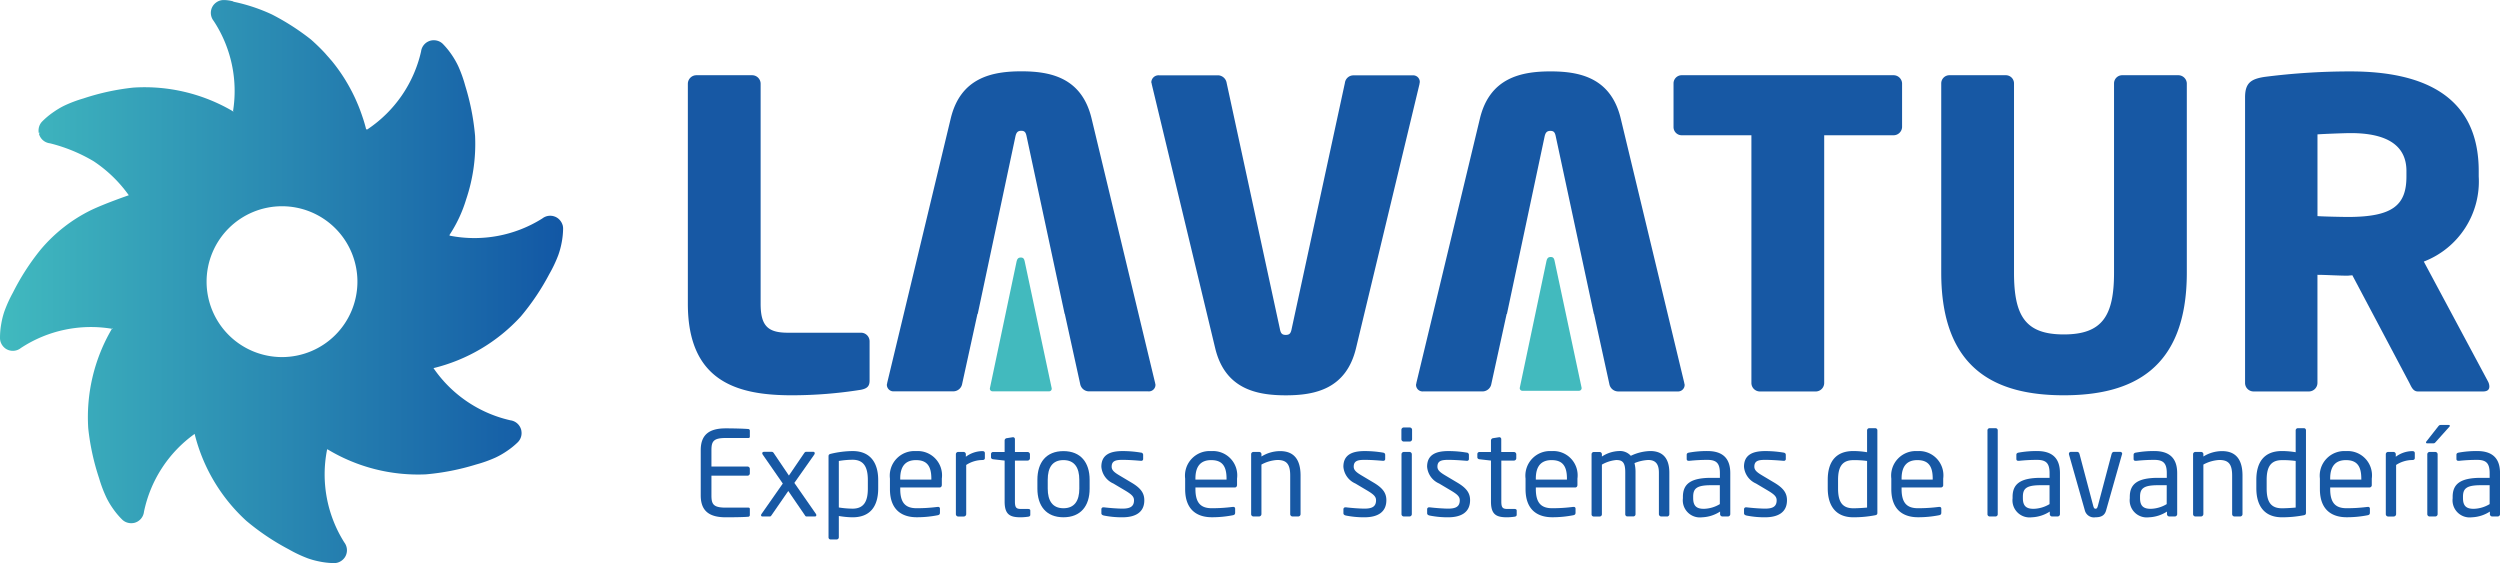 <svg xmlns="http://www.w3.org/2000/svg" xmlns:xlink="http://www.w3.org/1999/xlink" width="239.873" height="54.031" viewBox="0 0 239.873 54.031">
  <defs>
    <linearGradient id="linear-gradient" y1="0.5" x2="1" y2="0.5" gradientUnits="objectBoundingBox">
      <stop offset="0" stop-color="#41babf"/>
      <stop offset="1" stop-color="#1257a5"/>
    </linearGradient>
  </defs>
  <g id="logo-lavatur" transform="translate(-0.49 -0.139)">
    <path id="Trazado_716" data-name="Trazado 716" d="M739.1,457.362c-.429.045-1.532.057-2.2.057-1.577,0-2.4-.6-2.4-2.1v-4.338c0-1.5.824-2.095,2.4-2.095.665,0,1.724.022,2.2.067a.16.16,0,0,1,.113.159v.563a.121.121,0,0,1-.124.135h-2.175c-1.191,0-1.386.316-1.386,1.172v1.566h3.459a.226.226,0,0,1,.225.225v.429a.226.226,0,0,1-.225.226h-3.459v1.892c0,.856.191,1.172,1.386,1.172h2.175a.122.122,0,0,1,.124.136v.574a.159.159,0,0,1-.113.157Z" transform="translate(-666.776 -407.646)" fill="#1758a4"/>
    <path id="Trazado_717" data-name="Trazado 717" d="M802.821,479.671h-.778a.16.16,0,0,1-.158-.092l-1.611-2.354-1.611,2.332c-.068.1-.092.113-.191.113H797.8c-.092,0-.136-.046-.136-.113a.242.242,0,0,1,.057-.147l2.028-2.9-1.915-2.761a.3.3,0,0,1-.057-.147c0-.079.068-.135.169-.135h.733c.092,0,.147.033.225.158l1.431,2.118,1.443-2.118c.1-.147.135-.158.236-.158h.653a.133.133,0,0,1,.147.135.3.3,0,0,1-.056.147l-1.9,2.7,2.061,2.963a.215.215,0,0,1,.046.135C802.963,479.614,802.929,479.671,802.821,479.671Z" transform="translate(-724.15 -429.976)" fill="#1758a4"/>
    <path id="Trazado_718" data-name="Trazado 718" d="M870.647,478.975a8.24,8.24,0,0,1-1.318-.125v2.04a.213.213,0,0,1-.214.213h-.574a.2.2,0,0,1-.2-.213v-7.752c0-.147.034-.213.236-.259a9.316,9.316,0,0,1,2.073-.259c1.679,0,2.457,1.094,2.457,2.784v.811C873.1,477.983,872.292,478.975,870.647,478.975Zm1.466-3.572c0-1.183-.349-1.949-1.466-1.949a8.286,8.286,0,0,0-1.318.117v4.462a8.9,8.9,0,0,0,1.318.113c1.1,0,1.466-.722,1.466-1.924Z" transform="translate(-788.354 -429.202)" fill="#1758a4"/>
    <path id="Trazado_719" data-name="Trazado 719" d="M937.462,476.114h-3.774v.158c0,1.34.529,1.832,1.566,1.832a15.449,15.449,0,0,0,2.005-.125h.056a.16.16,0,0,1,.183.158v.383c0,.147-.045.225-.225.259a10.232,10.232,0,0,1-2.015.191c-1.3,0-2.558-.608-2.558-2.7v-1.009a2.36,2.36,0,0,1,2.5-2.637,2.331,2.331,0,0,1,2.479,2.637v.608C937.674,476.012,937.6,476.114,937.462,476.114Zm-.789-.856c0-1.273-.485-1.769-1.476-1.769-.969,0-1.51.55-1.51,1.769v.1h2.985Z" transform="translate(-846.821 -429.202)" fill="#1758a4"/>
    <path id="Trazado_720" data-name="Trazado 720" d="M1004.334,473.525a2.9,2.9,0,0,0-1.557.474v4.721a.233.233,0,0,1-.225.225H1002a.224.224,0,0,1-.214-.225v-5.744a.216.216,0,0,1,.214-.225h.529a.216.216,0,0,1,.213.225v.236a2.692,2.692,0,0,1,1.589-.541q.236,0,.236.2v.458C1004.571,473.455,1004.492,473.525,1004.334,473.525Z" transform="translate(-909.58 -429.248)" fill="#1758a4"/>
    <path id="Trazado_721" data-name="Trazado 721" d="M1042.141,465.61a5.47,5.47,0,0,1-.733.057c-1.036,0-1.532-.275-1.532-1.51v-3.932l-1.093-.124c-.124-.012-.214-.08-.214-.2v-.3a.2.2,0,0,1,.214-.2h1.093v-1.1a.23.23,0,0,1,.2-.225l.585-.092h.034a.183.183,0,0,1,.169.191v1.228h1.216a.225.225,0,0,1,.225.225V460a.225.225,0,0,1-.225.225h-1.216v3.932c0,.619.158.709.608.709h.631c.157,0,.236.046.236.158v.394C1042.343,465.52,1042.287,465.588,1042.141,465.61Z" transform="translate(-942.993 -415.894)" fill="#1758a4"/>
    <path id="Trazado_722" data-name="Trazado 722" d="M1089.651,479c-1.656,0-2.5-1.093-2.5-2.748V475.4c0-1.656.845-2.748,2.5-2.748s2.512,1.094,2.512,2.748v.856C1092.164,477.91,1091.308,479,1089.651,479Zm1.521-3.605c0-1.15-.458-1.881-1.521-1.881s-1.508.724-1.508,1.881v.857c0,1.149.451,1.881,1.51,1.881s1.521-.722,1.521-1.881Z" transform="translate(-987.124 -429.229)" fill="#1758a4"/>
    <path id="Trazado_723" data-name="Trazado 723" d="M1156.206,478.975a8.715,8.715,0,0,1-1.78-.169c-.147-.034-.236-.1-.236-.225v-.394a.183.183,0,0,1,.2-.169h.045c.541.068,1.363.125,1.769.125.733,0,1.116-.192,1.116-.8,0-.338-.2-.55-.846-.935l-1.138-.676a1.92,1.92,0,0,1-1.149-1.611c0-1.172.878-1.5,2.039-1.5a10.6,10.6,0,0,1,1.759.147.214.214,0,0,1,.212.225v.372a.172.172,0,0,1-.192.191h-.034c-.394-.033-1.115-.092-1.746-.092s-1.049.081-1.049.657c0,.338.259.55.778.856l1.115.665c.935.55,1.239,1.037,1.239,1.7C1158.313,478.491,1157.47,478.975,1156.206,478.975Z" transform="translate(-1048.023 -429.202)" fill="#1758a4"/>
    <path id="Trazado_724" data-name="Trazado 724" d="M1246.691,476.114h-3.774v.158c0,1.34.529,1.832,1.565,1.832a15.447,15.447,0,0,0,2.006-.125h.056a.16.16,0,0,1,.183.158v.383c0,.147-.045.225-.225.259a10.243,10.243,0,0,1-2.015.191c-1.3,0-2.557-.608-2.557-2.7v-1.009a2.36,2.36,0,0,1,2.5-2.637,2.331,2.331,0,0,1,2.479,2.637v.608C1246.906,476.012,1246.827,476.114,1246.691,476.114Zm-.789-.856c0-1.273-.484-1.769-1.476-1.769-.969,0-1.51.55-1.51,1.769v.1h2.985Z" transform="translate(-1127.726 -429.202)" fill="#1758a4"/>
    <path id="Trazado_725" data-name="Trazado 725" d="M1315.553,478.942h-.54a.225.225,0,0,1-.225-.225v-3.707c0-1.138-.384-1.488-1.239-1.488a3.589,3.589,0,0,0-1.521.44v4.755a.234.234,0,0,1-.225.225h-.55a.223.223,0,0,1-.213-.225v-5.741a.216.216,0,0,1,.213-.225h.563a.216.216,0,0,1,.214.225v.213a3.4,3.4,0,0,1,1.792-.518c1.352,0,1.96.845,1.96,2.344v3.707A.226.226,0,0,1,1315.553,478.942Z" transform="translate(-1190.504 -429.248)" fill="#1758a4"/>
    <path id="Trazado_726" data-name="Trazado 726" d="M1409.7,478.975a8.708,8.708,0,0,1-1.78-.169c-.147-.034-.237-.1-.237-.225v-.394a.183.183,0,0,1,.2-.169h.045c.54.068,1.363.125,1.769.125.733,0,1.116-.192,1.116-.8,0-.338-.2-.55-.845-.935l-1.138-.676a1.921,1.921,0,0,1-1.15-1.611c0-1.172.879-1.5,2.04-1.5a10.592,10.592,0,0,1,1.758.147c.146.023.213.1.213.225v.372a.172.172,0,0,1-.191.191h-.035c-.394-.033-1.116-.092-1.746-.092s-1.048.079-1.048.653c0,.338.259.55.777.856l1.116.665c.935.55,1.239,1.037,1.239,1.7C1411.8,478.491,1410.959,478.975,1409.7,478.975Z" transform="translate(-1278.293 -429.202)" fill="#1758a4"/>
    <path id="Trazado_727" data-name="Trazado 727" d="M1469.241,449.252h-.575a.225.225,0,0,1-.225-.225v-.9a.226.226,0,0,1,.225-.225h.575a.226.226,0,0,1,.225.225v.9A.225.225,0,0,1,1469.241,449.252Zm-.023,7.189h-.543a.225.225,0,0,1-.225-.225v-5.741a.225.225,0,0,1,.225-.225h.541a.225.225,0,0,1,.225.225v5.746A.226.226,0,0,1,1469.218,456.441Z" transform="translate(-1333.488 -406.747)" fill="#1758a4"/>
    <path id="Trazado_728" data-name="Trazado 728" d="M1497.4,478.975a8.723,8.723,0,0,1-1.781-.169c-.147-.034-.236-.1-.236-.225v-.394a.183.183,0,0,1,.2-.169h.046c.54.068,1.363.125,1.769.125.733,0,1.115-.192,1.115-.8,0-.338-.2-.55-.845-.935l-1.138-.676a1.919,1.919,0,0,1-1.15-1.611c0-1.172.878-1.5,2.039-1.5a10.6,10.6,0,0,1,1.759.147.215.215,0,0,1,.213.225v.372a.172.172,0,0,1-.192.191h-.034c-.395-.033-1.116-.092-1.747-.092s-1.048.079-1.048.653c0,.338.259.55.778.856l1.116.665c.935.55,1.239,1.037,1.239,1.7C1499.5,478.491,1498.658,478.975,1497.4,478.975Z" transform="translate(-1357.96 -429.202)" fill="#1758a4"/>
    <path id="Trazado_729" data-name="Trazado 729" d="M1551.572,465.61a5.453,5.453,0,0,1-.733.057c-1.037,0-1.532-.275-1.532-1.51v-3.932l-1.093-.124c-.124-.012-.214-.08-.214-.2v-.3a.2.2,0,0,1,.214-.2h1.093v-1.1a.23.23,0,0,1,.2-.225l.585-.092h.034a.183.183,0,0,1,.168.191v1.228h1.217a.225.225,0,0,1,.225.225V460a.226.226,0,0,1-.225.225H1550.3v3.932c0,.619.158.709.609.709h.63c.158,0,.237.046.237.158v.394C1551.776,465.52,1551.719,465.588,1551.572,465.61Z" transform="translate(-1405.76 -415.894)" fill="#1758a4"/>
    <path id="Trazado_730" data-name="Trazado 730" d="M1603.261,476.114h-3.774v.158c0,1.34.529,1.832,1.565,1.832a15.447,15.447,0,0,0,2.006-.125h.056a.16.16,0,0,1,.183.158v.383c0,.147-.045.225-.225.259a10.241,10.241,0,0,1-2.015.191c-1.3,0-2.557-.608-2.557-2.7v-1.009a2.36,2.36,0,0,1,2.5-2.637,2.331,2.331,0,0,1,2.479,2.637v.608C1603.476,476.012,1603.4,476.114,1603.261,476.114Zm-.789-.856c0-1.273-.485-1.769-1.476-1.769-.969,0-1.51.55-1.51,1.769v.1h2.985Z" transform="translate(-1451.635 -429.202)" fill="#1758a4"/>
    <path id="Trazado_731" data-name="Trazado 731" d="M1674.84,478.833h-.541a.226.226,0,0,1-.225-.225v-3.989c0-.946-.44-1.205-1.025-1.205a3.913,3.913,0,0,0-1.318.3,3.4,3.4,0,0,1,.1.879v4.011a.214.214,0,0,1-.2.225h-.594a.206.206,0,0,1-.191-.225V474.6c0-.98-.282-1.183-.867-1.183a3.411,3.411,0,0,0-1.374.44v4.755a.214.214,0,0,1-.2.225h-.6a.206.206,0,0,1-.192-.225v-5.741a.216.216,0,0,1,.214-.225h.563a.216.216,0,0,1,.214.225v.213a3.174,3.174,0,0,1,1.649-.529,1.383,1.383,0,0,1,1.127.458,4.534,4.534,0,0,1,1.87-.458c1.014,0,1.825.507,1.825,2.073v3.989a.225.225,0,0,1-.233.221Z" transform="translate(-1514.414 -429.139)" fill="#1758a4"/>
    <path id="Trazado_732" data-name="Trazado 732" d="M1767.631,478.876h-.518a.226.226,0,0,1-.225-.225v-.245a3.416,3.416,0,0,1-1.735.55,1.639,1.639,0,0,1-1.832-1.826v-.135c0-1.217.71-1.826,2.715-1.826h.833v-.451c0-.946-.326-1.273-1.205-1.273a16.474,16.474,0,0,0-1.724.092h-.056c-.1,0-.2-.033-.2-.183v-.395c0-.124.079-.191.236-.214a9.714,9.714,0,0,1,1.746-.147c1.566,0,2.2.79,2.2,2.119v3.932a.226.226,0,0,1-.231.227Zm-.768-3h-.833c-1.363,0-1.724.3-1.724,1.1v.14c0,.811.384,1.025,1.037,1.025a3.1,3.1,0,0,0,1.521-.451Z" transform="translate(-1601.357 -429.182)" fill="#1758a4"/>
    <path id="Trazado_733" data-name="Trazado 733" d="M1829.367,478.975a8.71,8.71,0,0,1-1.78-.169c-.146-.034-.237-.1-.237-.225v-.394a.183.183,0,0,1,.2-.169h.045c.541.068,1.363.125,1.769.125.733,0,1.116-.192,1.116-.8,0-.338-.2-.55-.845-.935l-1.138-.676a1.921,1.921,0,0,1-1.15-1.611c0-1.172.879-1.5,2.04-1.5a10.594,10.594,0,0,1,1.758.147c.146.023.213.1.213.225v.372a.172.172,0,0,1-.191.191h-.034c-.394-.033-1.116-.092-1.746-.092s-1.048.079-1.048.653c0,.338.259.55.777.856l1.116.665c.935.55,1.239,1.037,1.239,1.7C1831.474,478.491,1830.629,478.975,1829.367,478.975Z" transform="translate(-1659.522 -429.202)" fill="#1758a4"/>
    <path id="Trazado_734" data-name="Trazado 734" d="M1919.579,457.018a10.893,10.893,0,0,1-2.074.191c-1.678,0-2.456-1.093-2.456-2.783v-.812c0-1.769.811-2.761,2.456-2.761a8.212,8.212,0,0,1,1.318.113v-2.093a.214.214,0,0,1,.214-.214h.574a.205.205,0,0,1,.2.214v7.887C1919.816,456.906,1919.782,456.984,1919.579,457.018Zm-.756-5.213a8.68,8.68,0,0,0-1.318-.079c-1.1,0-1.466.687-1.466,1.892v.812c0,1.227.35,1.915,1.466,1.915.384,0,.935-.034,1.318-.068Z" transform="translate(-1739.189 -407.437)" fill="#1758a4"/>
    <path id="Trazado_735" data-name="Trazado 735" d="M1986.4,476.114h-3.775v.158c0,1.34.529,1.832,1.566,1.832a15.466,15.466,0,0,0,2.006-.125h.056a.16.16,0,0,1,.183.158v.383c0,.147-.045.225-.225.259a10.239,10.239,0,0,1-2.015.191c-1.3,0-2.557-.608-2.557-2.7v-1.009a2.36,2.36,0,0,1,2.5-2.637,2.333,2.333,0,0,1,2.479,2.637v.608A.221.221,0,0,1,1986.4,476.114Zm-.789-.856c0-1.273-.485-1.769-1.476-1.769-.969,0-1.51.55-1.51,1.769v.1h2.985Z" transform="translate(-1799.679 -429.202)" fill="#1758a4"/>
    <path id="Trazado_736" data-name="Trazado 736" d="M2083.106,457.131h-.585a.215.215,0,0,1-.2-.225v-8.031a.205.205,0,0,1,.2-.214h.585a.2.2,0,0,1,.2.214v8.033A.214.214,0,0,1,2083.106,457.131Z" transform="translate(-1891.135 -407.437)" fill="#1758a4"/>
    <path id="Trazado_737" data-name="Trazado 737" d="M2113,478.876h-.519a.225.225,0,0,1-.225-.225v-.245a3.435,3.435,0,0,1-1.736.55,1.639,1.639,0,0,1-1.832-1.826v-.135c0-1.217.709-1.826,2.715-1.826h.833v-.451c0-.946-.327-1.273-1.206-1.273a16.462,16.462,0,0,0-1.724.092h-.056c-.1,0-.2-.033-.2-.183v-.395c0-.124.079-.191.236-.214a9.726,9.726,0,0,1,1.747-.147c1.566,0,2.2.79,2.2,2.119v3.932a.226.226,0,0,1-.23.227Zm-.767-3h-.833c-1.363,0-1.724.3-1.724,1.1v.14c0,.811.383,1.025,1.037,1.025a3.1,3.1,0,0,0,1.521-.451Z" transform="translate(-1915.092 -429.182)" fill="#1758a4"/>
    <path id="Trazado_738" data-name="Trazado 738" d="M2172.762,473.766l-1.521,5.364c-.146.507-.53.641-1.014.641a.9.9,0,0,1-1.014-.641l-1.521-5.363a.227.227,0,0,1-.011-.079.174.174,0,0,1,.183-.191h.62c.092,0,.169.067.214.213l1.3,4.912c.068.27.124.327.236.327s.169-.057.237-.327l1.3-4.912c.045-.147.125-.213.214-.213h.619a.175.175,0,0,1,.183.191A.225.225,0,0,1,2172.762,473.766Z" transform="translate(-1968.678 -429.999)" fill="#1758a4"/>
    <path id="Trazado_739" data-name="Trazado 739" d="M2235.761,478.876h-.519a.226.226,0,0,1-.225-.225v-.245a3.417,3.417,0,0,1-1.735.55,1.639,1.639,0,0,1-1.832-1.826v-.135c0-1.217.71-1.826,2.715-1.826H2235v-.451c0-.946-.326-1.273-1.205-1.273a16.47,16.47,0,0,0-1.724.092h-.056c-.1,0-.2-.033-.2-.183v-.395c0-.124.079-.191.236-.214a9.711,9.711,0,0,1,1.746-.147c1.566,0,2.2.79,2.2,2.119v3.932a.226.226,0,0,1-.231.227Zm-.767-3h-.837c-1.363,0-1.724.3-1.724,1.1v.14c0,.811.384,1.025,1.037,1.025a3.1,3.1,0,0,0,1.521-.451Z" transform="translate(-2026.608 -429.182)" fill="#1758a4"/>
    <path id="Trazado_740" data-name="Trazado 740" d="M2302.223,478.942h-.54a.225.225,0,0,1-.225-.225v-3.707c0-1.138-.384-1.488-1.239-1.488a3.588,3.588,0,0,0-1.521.44v4.755a.234.234,0,0,1-.225.225h-.55a.223.223,0,0,1-.213-.225v-5.741a.216.216,0,0,1,.213-.225h.563a.216.216,0,0,1,.214.225v.213a3.4,3.4,0,0,1,1.792-.518c1.352,0,1.96.845,1.96,2.344v3.707A.226.226,0,0,1,2302.223,478.942Z" transform="translate(-2086.796 -429.248)" fill="#1758a4"/>
    <path id="Trazado_741" data-name="Trazado 741" d="M2368.52,457.018a10.889,10.889,0,0,1-2.073.191c-1.679,0-2.457-1.093-2.457-2.783v-.812c0-1.769.812-2.761,2.457-2.761a8.23,8.23,0,0,1,1.318.113v-2.093a.214.214,0,0,1,.213-.214h.575a.2.2,0,0,1,.2.214v7.887C2368.754,456.906,2368.722,456.984,2368.52,457.018Zm-.755-5.213a8.7,8.7,0,0,0-1.318-.079c-1.1,0-1.466.687-1.466,1.892v.812c0,1.227.349,1.915,1.466,1.915.383,0,.935-.034,1.318-.068Z" transform="translate(-2147.007 -407.437)" fill="#1758a4"/>
    <path id="Trazado_742" data-name="Trazado 742" d="M2435.341,476.114h-3.774v.158c0,1.34.53,1.832,1.565,1.832a15.451,15.451,0,0,0,2.006-.125h.056a.16.16,0,0,1,.183.158v.383c0,.147-.045.225-.225.259a10.237,10.237,0,0,1-2.015.191c-1.3,0-2.558-.608-2.558-2.7v-1.009a2.361,2.361,0,0,1,2.5-2.637,2.331,2.331,0,0,1,2.479,2.637v.608A.226.226,0,0,1,2435.341,476.114Zm-.789-.856c0-1.273-.484-1.769-1.476-1.769-.969,0-1.51.55-1.51,1.769v.1h2.99Z" transform="translate(-2207.497 -429.202)" fill="#1758a4"/>
    <path id="Trazado_743" data-name="Trazado 743" d="M2502.2,473.525a2.9,2.9,0,0,0-1.557.474v4.721a.234.234,0,0,1-.225.225h-.55a.223.223,0,0,1-.214-.225v-5.744a.216.216,0,0,1,.214-.225h.53a.216.216,0,0,1,.213.225v.236a2.692,2.692,0,0,1,1.589-.541q.236,0,.236.2v.458C2502.437,473.455,2502.362,473.525,2502.2,473.525Z" transform="translate(-2270.248 -429.248)" fill="#1758a4"/>
    <path id="Trazado_744" data-name="Trazado 744" d="M2543.962,445.489l-1.273,1.42c-.1.113-.135.169-.259.169h-.608c-.068,0-.1-.034-.1-.079a.163.163,0,0,1,.046-.113l1.1-1.4c.1-.124.135-.169.27-.169h.744c.079,0,.124.022.124.079A.134.134,0,0,1,2543.962,445.489Zm-1.352,8.61h-.541a.225.225,0,0,1-.225-.225V448.13a.225.225,0,0,1,.225-.225h.541a.225.225,0,0,1,.225.225v5.746a.226.226,0,0,1-.225.221Z" transform="translate(-2308.457 -404.403)" fill="#1758a4"/>
    <path id="Trazado_745" data-name="Trazado 745" d="M2573.955,478.876h-.517a.225.225,0,0,1-.226-.225v-.245a3.435,3.435,0,0,1-1.736.55,1.642,1.642,0,0,1-1.836-1.826v-.135c0-1.217.71-1.826,2.716-1.826h.833v-.451c0-.946-.327-1.273-1.205-1.273a16.462,16.462,0,0,0-1.724.092h-.057c-.1,0-.2-.033-.2-.183v-.395c0-.124.079-.191.236-.214a9.718,9.718,0,0,1,1.747-.147c1.565,0,2.2.79,2.2,2.119v3.932a.225.225,0,0,1-.227.227Zm-.766-3h-.833c-1.364,0-1.724.3-1.724,1.1v.14c0,.811.383,1.025,1.036,1.025a3.1,3.1,0,0,0,1.521-.451Z" transform="translate(-2333.82 -429.182)" fill="#1758a4"/>
    <path id="Trazado_746" data-name="Trazado 746" d="M737.618,109.119a42.187,42.187,0,0,1-6.656.53c-5.269,0-9.961-1.347-9.961-8.78V79.756a.824.824,0,0,1,.817-.816h5.349a.819.819,0,0,1,.817.816V100.87c0,2.123.694,2.776,2.613,2.776h7.025a.824.824,0,0,1,.816.817v3.794C738.434,108.792,738.189,109,737.618,109.119Z" transform="translate(-654.512 -71.583)" fill="#1758a4"/>
    <path id="Trazado_747" data-name="Trazado 747" d="M1232.2,79.8l-6.085,25.32c-.94,3.92-3.92,4.532-6.739,4.532s-5.839-.612-6.778-4.532l-6.085-25.32c0-.082-.041-.123-.041-.2a.692.692,0,0,1,.733-.653h5.679a.869.869,0,0,1,.816.733l5.1,23.564c.082.449.2.612.572.612s.491-.163.573-.612l5.1-23.558a.825.825,0,0,1,.776-.733h5.717a.633.633,0,0,1,.694.653A1.835,1.835,0,0,0,1232.2,79.8Z" transform="translate(-1095.514 -71.583)" fill="#1758a4"/>
    <path id="Trazado_748" data-name="Trazado 748" d="M1774.572,84.7h-6.615v23.767a.819.819,0,0,1-.817.817h-5.35a.819.819,0,0,1-.817-.817V84.7h-6.656a.785.785,0,0,1-.816-.776V79.716a.784.784,0,0,1,.816-.776h20.255a.821.821,0,0,1,.858.776v4.206A.821.821,0,0,1,1774.572,84.7Z" transform="translate(-1592.437 -71.583)" fill="#1758a4"/>
    <path id="Trazado_749" data-name="Trazado 749" d="M2045.691,109.649c-6.494,0-11.761-2.45-11.761-11.761V79.716a.784.784,0,0,1,.817-.776h5.349a.785.785,0,0,1,.817.776V97.888c0,4.166,1.1,5.922,4.778,5.922s4.819-1.756,4.819-5.922V79.716a.784.784,0,0,1,.817-.776h5.308a.821.821,0,0,1,.858.776V97.888C2057.494,107.2,2052.185,109.649,2045.691,109.649Z" transform="translate(-1847.18 -71.583)" fill="#1758a4"/>
    <path id="Trazado_750" data-name="Trazado 750" d="M2375.051,105.63H2368.8c-.449,0-.612-.409-.816-.817l-5.473-10.331-.449.04c-.857,0-2.123-.082-2.9-.082v10.373a.825.825,0,0,1-.817.817h-5.312a.819.819,0,0,1-.816-.817v-27.4c0-1.389.572-1.756,1.837-1.96a64.63,64.63,0,0,1,8.29-.531c6.942,0,12.292,2.328,12.292,9.556V85a8.235,8.235,0,0,1-5.269,8.168l6.167,11.517a1.065,1.065,0,0,1,.122.449C2375.664,105.43,2375.5,105.63,2375.051,105.63Zm-7.35-21.154c0-2.491-1.924-3.635-5.351-3.635-.571,0-2.695.082-3.185.123v7.841c.449.04,2.45.082,2.9.082,4.288,0,5.636-1.1,5.636-3.88Z" transform="translate(-2136.315 -67.931)" fill="#1758a4"/>
    <path id="Trazado_751" data-name="Trazado 751" d="M1509.5,104.772l-6.085-25.319c-.94-3.92-3.92-4.533-6.739-4.533s-5.839.613-6.778,4.533l-6.085,25.319a1.688,1.688,0,0,1-.041.2.633.633,0,0,0,.694.654h5.718a.869.869,0,0,0,.816-.733l1.466-6.7h.027l3.6-16.953c.082-.409.2-.613.572-.613s.45.2.531.613l3.637,16.955h.017l1.466,6.7a.866.866,0,0,0,.817.733h5.717a.633.633,0,0,0,.694-.654A1.767,1.767,0,0,1,1509.5,104.772Z" transform="translate(-1347.414 -67.931)" fill="#1758a4"/>
    <path id="Trazado_752" data-name="Trazado 752" d="M1598.1,282.167h-5.437a.25.25,0,0,1-.245-.3l1.354-6.428.135-.641,1.056-5.016c.061-.3.15-.45.421-.45s.33.149.389.45l1.068,5.016.136.641,1.368,6.427a.251.251,0,0,1-.245.3Z" transform="translate(-1446.104 -244.533)" fill="#42babe"/>
    <path id="Trazado_753" data-name="Trazado 753" d="M955.207,104.722,949.123,79.4c-.94-3.92-3.92-4.532-6.739-4.532s-5.839.612-6.778,4.532l-6.085,25.32a1.789,1.789,0,0,1-.041.2.633.633,0,0,0,.694.653h5.718a.869.869,0,0,0,.816-.733l1.466-6.7h.027l3.6-16.954c.082-.409.2-.612.572-.612s.45.2.531.612l3.633,16.957h.017l1.47,6.7a.866.866,0,0,0,.816.733h5.718a.633.633,0,0,0,.694-.653,1.788,1.788,0,0,1-.041-.2Z" transform="translate(-843.896 -67.886)" fill="#1758a4"/>
    <path id="Trazado_754" data-name="Trazado 754" d="M1043.047,282.7h-5.437a.25.25,0,0,1-.245-.3l1.365-6.481.135-.641,1.045-4.963c.06-.3.15-.45.42-.45s.33.15.39.45l1.057,4.965.135.641,1.38,6.481a.251.251,0,0,1-.245.3Z" transform="translate(-941.894 -245.015)" fill="#42babe"/>
    <path id="Trazado_755" data-name="Trazado 755" d="M54.465,21.718a1.282,1.282,0,0,0-.49-.667l-.034-.021h0l-.024-.015a1.109,1.109,0,0,0-.211-.1l-.043-.015a1.228,1.228,0,0,0-1.136.2,12.225,12.225,0,0,1-8.891,1.649.08.08,0,0,1-.014-.029.1.1,0,0,1,.023-.078,13,13,0,0,0,1.571-3.372,16.625,16.625,0,0,0,.858-6.088,22.912,22.912,0,0,0-.944-4.812,12.55,12.55,0,0,0-.676-1.892,7.867,7.867,0,0,0-.584-1.025l-.03-.045a7.511,7.511,0,0,0-.834-1.03,1.229,1.229,0,0,0-.306-.233,1.282,1.282,0,0,0-.819-.125l-.042.008-.039.01a1.126,1.126,0,0,0-.159.054c-.019.008-.038.016-.058.027a1.168,1.168,0,0,0-.325.224,1.223,1.223,0,0,0-.366.733,12.231,12.231,0,0,1-5.118,7.454.1.1,0,0,1-.117.023.1.1,0,0,1-.056-.084l-.023-.092c-.008-.033-.016-.06-.024-.092s-.016-.061-.025-.092-.016-.062-.026-.092c-.018-.067-.038-.135-.058-.2s-.038-.125-.057-.189q-.046-.15-.1-.305c-.04-.122-.082-.246-.128-.375-.022-.062-.045-.126-.069-.191l-.053-.145-.076-.2q-.026-.068-.055-.137c-.029-.073-.06-.147-.092-.222a.1.1,0,0,0-.015-.035c-.055-.129-.113-.262-.173-.4-.02-.045-.04-.092-.062-.136s-.042-.092-.064-.137l-.067-.139-.069-.14c-.046-.092-.092-.189-.144-.284s-.085-.162-.128-.242c-.009-.016-.017-.032-.026-.048l-.085-.153q-.042-.077-.085-.151c-.025-.044-.05-.087-.075-.13-.044-.076-.092-.15-.133-.224s-.078-.128-.117-.191L33.493,7.6A16.854,16.854,0,0,0,32.321,5.98l-.092-.1q-.151-.183-.3-.345l-.11-.124L31.7,5.271l-.128-.138c-.022-.025-.045-.048-.067-.071s-.05-.053-.076-.079l-.074-.077-.112-.113-.108-.108c-.074-.073-.145-.142-.213-.206l-.157-.149-.017-.016c-.051-.048-.1-.092-.147-.133l-.019-.023-.146-.128-.1-.092-.117-.092A22.969,22.969,0,0,0,26.57,1.521,16.792,16.792,0,0,0,22.873.3c.112-.019-.465-.16-.916-.157A1.239,1.239,0,0,0,21.578.2a1.282,1.282,0,0,0-.658.5,1.237,1.237,0,0,0,.071,1.446,12.229,12.229,0,0,1,1.855,8.674l.06.035-.069.02a.287.287,0,0,1,.009-.055,16.732,16.732,0,0,0-9.554-2.277A22.863,22.863,0,0,0,8.5,9.582a12.5,12.5,0,0,0-1.879.712,7.735,7.735,0,0,0-.955.568h0a7.434,7.434,0,0,0-1.118.922,1.24,1.24,0,0,0-.226.31,1.282,1.282,0,0,0-.114.8l.1-.028-.076.124a1.234,1.234,0,0,0,1.056.9,15.532,15.532,0,0,1,4.184,1.718,12.846,12.846,0,0,1,3.375,3.265s-2.234.766-3.625,1.43a14.878,14.878,0,0,0-4.837,3.792,22.576,22.576,0,0,0-2.656,4.122A12.575,12.575,0,0,0,.9,30.047,7.828,7.828,0,0,0,.612,31.2,7.494,7.494,0,0,0,.49,32.566a1.236,1.236,0,0,0,.059.38,1.282,1.282,0,0,0,.5.657l.044.027a1.235,1.235,0,0,0,1.4-.1,12.227,12.227,0,0,1,8.739-1.844l.008-.014c.01-.018.021-.036.031-.053l.017.061V31.7l-.061-.011a16.735,16.735,0,0,0-2.27,9.55A22.864,22.864,0,0,0,10,46.03a12.483,12.483,0,0,0,.713,1.879,7.655,7.655,0,0,0,.594,1h0l.034.049h0A7.5,7.5,0,0,0,12.2,49.98a1.256,1.256,0,0,0,.311.226,1.3,1.3,0,0,0,.721.125.987.987,0,0,0,.1-.016h.01l.041-.01a1.234,1.234,0,0,0,.921-1.061,12.229,12.229,0,0,1,4.842-7.459l.019-.014a16.734,16.734,0,0,0,4.958,8.34,22.846,22.846,0,0,0,4.071,2.735,12.64,12.64,0,0,0,1.815.859,7.564,7.564,0,0,0,1.03.289h0a7.576,7.576,0,0,0,1.481.175,1.211,1.211,0,0,0,.38-.052,1.275,1.275,0,0,0,.667-.49,1.152,1.152,0,0,0,.061-.1c.009-.015.016-.03.024-.045a1.237,1.237,0,0,0-.128-1.3,12.23,12.23,0,0,1-1.653-8.891l.028-.05a16.8,16.8,0,0,0,9.45,2.412,22.971,22.971,0,0,0,4.812-.943,12.518,12.518,0,0,0,1.892-.676,7.921,7.921,0,0,0,1.115-.646h0a7.247,7.247,0,0,0,.987-.8,1.233,1.233,0,0,0,.357-1.125.173.173,0,0,0,0-.021.974.974,0,0,0-.042-.151,1.236,1.236,0,0,0-1.008-.824,12.215,12.215,0,0,1-7.379-5.007,16.725,16.725,0,0,0,8.38-4.96,22.769,22.769,0,0,0,2.735-4.07,12.543,12.543,0,0,0,.86-1.815,7.787,7.787,0,0,0,.311-1.135h0a.173.173,0,0,1,.007-.037h0a7.537,7.537,0,0,0,.143-1.336,1.244,1.244,0,0,0-.049-.384ZM27.548,34.4a7.236,7.236,0,1,1,7.236-7.236A7.236,7.236,0,0,1,27.548,34.4Z" transform="translate(0 0)" fill="url(#linear-gradient)"/>
  </g>
</svg>
